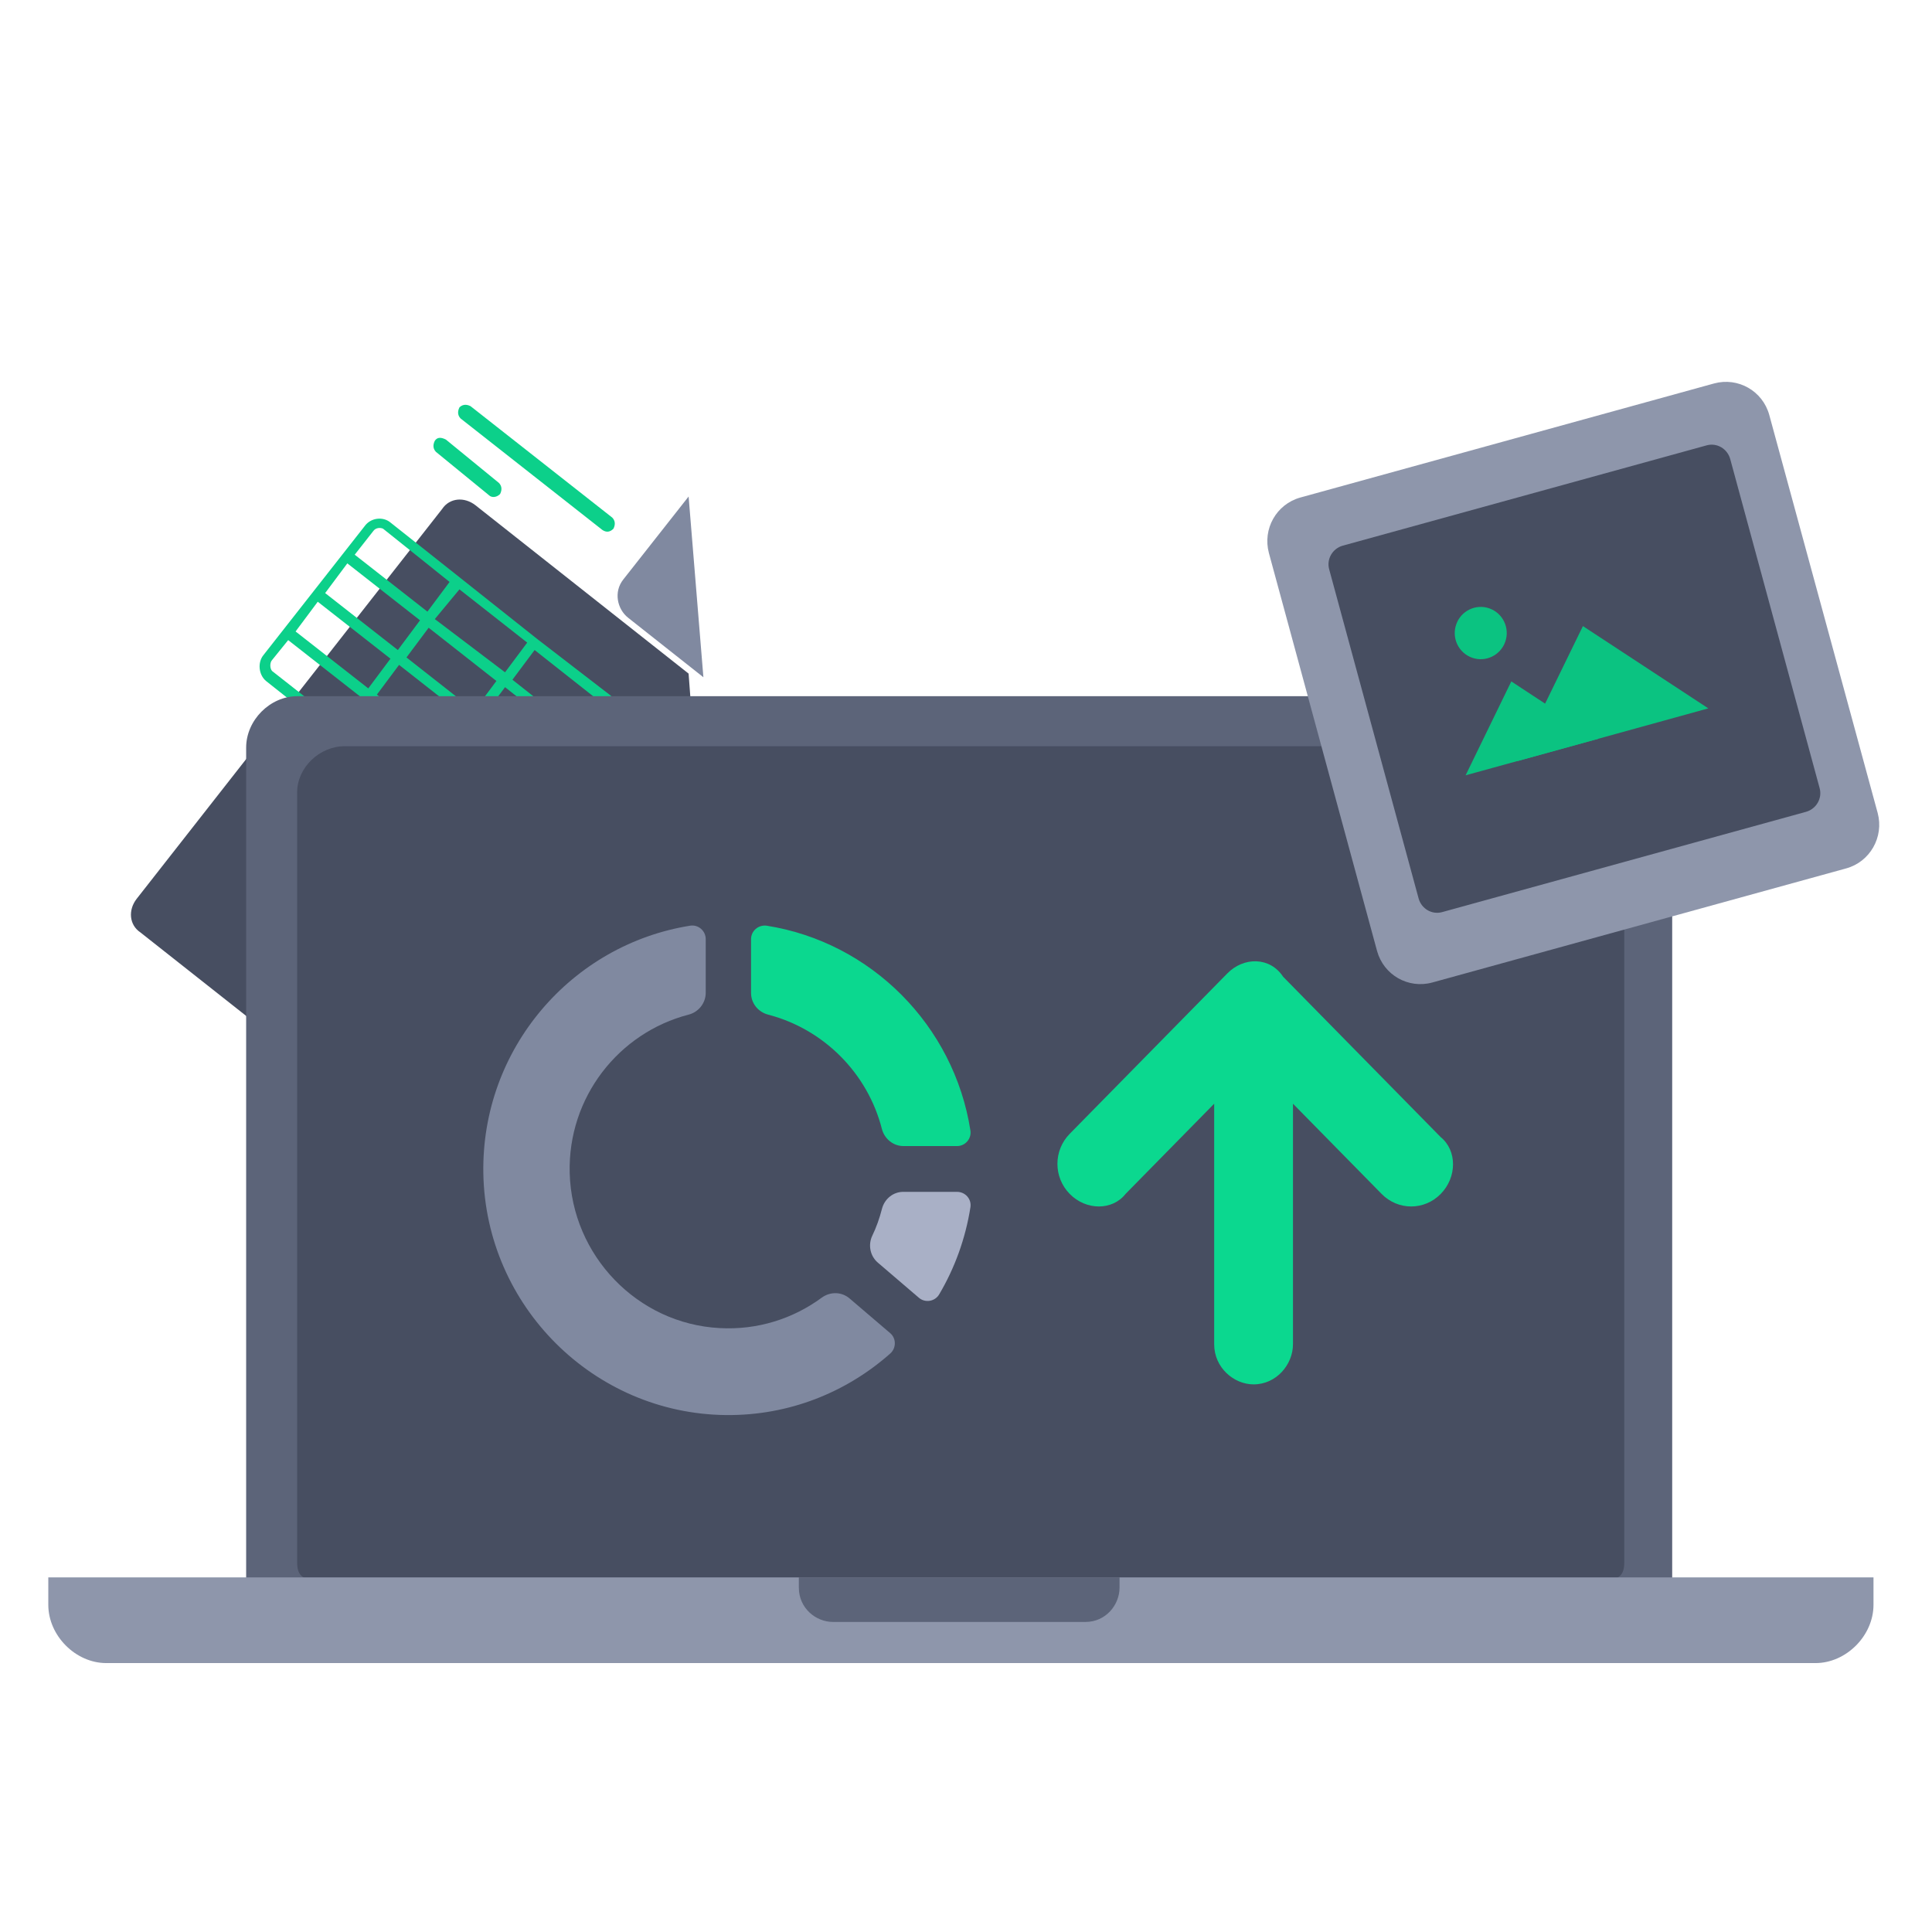 <svg width="120" height="120" viewBox="0 0 120 120" fill="none" xmlns="http://www.w3.org/2000/svg">
<g clip-path="url(#clip0_445_11164)">
<g filter="url(#filter0_d_445_11164)">
<path d="M43.612 42.065L28.995 61.056C28.535 61.748 27.617 61.825 26.928 61.287L8.714 46.909C8.025 46.447 7.949 45.525 8.484 44.833L27.464 20.612C27.923 19.92 28.841 19.843 29.53 20.381L42.77 30.839L43.612 42.065Z" fill="#474E61"/>
</g>
<path d="M37.414 32.916L28.613 25.996C28.46 25.842 28.384 25.611 28.537 25.304C28.69 25.15 28.919 25.073 29.225 25.227L38.026 32.147C38.179 32.301 38.256 32.532 38.103 32.839C37.873 33.07 37.644 33.07 37.414 32.916Z" fill="#0CD08A"/>
<path d="M30.374 30.762L27.083 28.071C26.93 27.917 26.853 27.686 27.006 27.379C27.159 27.148 27.389 27.148 27.695 27.302L30.986 29.993C31.139 30.147 31.215 30.378 31.062 30.685C30.833 30.916 30.527 30.916 30.374 30.762Z" fill="#0CD08A"/>
<path d="M42.771 30.839L38.715 35.991C38.102 36.76 38.332 37.836 39.021 38.375L43.689 42.065" fill="#8089A0"/>
<path d="M37.951 43.219L33.359 39.682L28.614 35.914L24.252 32.454C23.793 32.07 23.027 32.147 22.645 32.685L16.369 40.681C15.986 41.143 16.063 41.912 16.522 42.296L30.298 53.215C30.757 53.599 31.522 53.522 31.905 52.984L38.18 44.987C38.563 44.295 38.486 43.68 37.951 43.219ZM23.41 43.142L24.787 41.297L28.997 44.603L27.619 46.448L23.41 43.142ZM27.236 46.986L25.935 48.678L21.726 45.372L23.027 43.68L27.236 46.986ZM30.833 42.296L29.456 44.142L25.247 40.835L26.624 38.99L30.833 42.296ZM27.007 38.452L28.537 36.606L32.747 39.913L31.369 41.758L27.007 38.452ZM34.66 48.217L29.991 44.526L31.369 42.681L36.037 46.371L34.66 48.217ZM24.711 40.374L20.196 36.837L21.573 34.992L26.088 38.529L24.711 40.374ZM19.736 37.375L24.252 40.912L22.874 42.757L18.359 39.221L19.736 37.375ZM29.609 45.064L34.277 48.755L32.9 50.6L28.231 46.91L29.609 45.064ZM37.645 44.449L36.497 45.91L31.828 42.219L33.206 40.374L37.492 43.757C37.798 43.911 37.798 44.218 37.645 44.449ZM23.793 32.839L27.925 36.145L26.548 37.99L22.032 34.453L23.18 32.992C23.333 32.762 23.639 32.762 23.793 32.839ZM16.905 40.989L17.9 39.759L22.415 43.296L21.114 44.987L16.905 41.681C16.752 41.527 16.752 41.143 16.905 40.989ZM30.757 52.446L26.471 49.062L27.772 47.371L32.441 51.062L31.369 52.369C31.216 52.676 30.91 52.676 30.757 52.446Z" fill="#0CD08A"/>
<path d="M100.896 43.242H18.468C16.772 43.242 15.289 44.733 15.289 46.437V99.89C15.289 101.594 16.772 100.955 18.468 100.955H100.684C102.38 100.955 103.863 101.594 103.863 99.89V46.437C104.075 44.733 102.591 43.242 100.896 43.242Z" fill="#5C6479"/>
<path d="M98.125 46.348H21.415C19.837 46.348 18.457 47.683 18.457 49.208V97.062C18.457 98.587 19.837 98.015 21.415 98.015H97.928C99.506 98.015 100.886 98.587 100.886 97.062V49.208C101.083 47.683 99.703 46.348 98.125 46.348Z" fill="#474E61"/>
<path d="M116.366 97.973V99.677C116.366 101.594 114.671 103.297 112.764 103.297H6.602C4.695 103.297 3 101.594 3 99.677V97.973H116.366Z" fill="#8E96AB"/>
<path d="M69.537 97.973V98.612C69.537 99.677 68.689 100.742 67.418 100.742H51.737C50.678 100.742 49.618 99.89 49.618 98.612V97.973H69.537Z" fill="#5C6479"/>
<path d="M51.035 80.603C49.278 81.896 47.065 82.624 44.692 82.489C39.596 82.22 35.519 77.989 35.385 72.856C35.264 68.14 38.443 64.138 42.774 63.02C43.391 62.859 43.834 62.306 43.834 61.659V58.331C43.834 57.819 43.378 57.415 42.868 57.496C35.506 58.668 29.887 65.136 30.021 72.883C30.168 81.128 36.887 87.811 45.094 87.892C49.01 87.932 52.577 86.477 55.299 84.066C55.675 83.729 55.675 83.122 55.286 82.799L52.778 80.657C52.282 80.226 51.571 80.212 51.035 80.603Z" fill="#8089A0"/>
<path d="M46.649 58.332V61.673C46.649 62.32 47.092 62.859 47.709 63.02C51.169 63.923 53.891 66.658 54.776 70.121C54.937 70.741 55.487 71.185 56.117 71.185H59.443C59.952 71.185 60.355 70.727 60.274 70.215C59.255 63.694 54.106 58.52 47.615 57.496C47.105 57.429 46.649 57.82 46.649 58.332Z" fill="#0BD88F"/>
<path d="M54.777 75.093C54.63 75.672 54.428 76.238 54.174 76.763C53.905 77.343 54.053 78.03 54.536 78.434L57.07 80.603C57.459 80.94 58.063 80.846 58.331 80.401C59.296 78.771 59.967 76.938 60.275 74.985C60.356 74.473 59.953 74.028 59.444 74.028H56.132C55.488 74.015 54.938 74.459 54.777 75.093Z" fill="#A9B0C6"/>
<path d="M76.231 60.461L66.443 70.422C65.424 71.459 65.424 73.12 66.443 74.157C67.463 75.195 69.094 75.195 69.91 74.157L75.415 68.554L75.415 83.496C75.415 84.948 76.639 85.986 77.862 85.986C79.29 85.986 80.309 84.741 80.309 83.496L80.309 68.554L85.815 74.157C86.835 75.195 88.466 75.195 89.485 74.157C90.505 73.12 90.505 71.459 89.485 70.629L79.698 60.668C78.882 59.423 77.251 59.423 76.231 60.461Z" fill="#0BD88F"/>
<path d="M114.662 53.94L88.956 61.027C87.472 61.429 85.946 60.566 85.532 59.069L78.813 34.347C78.414 32.855 79.273 31.32 80.763 30.903L106.468 23.816C107.953 23.414 109.479 24.276 109.893 25.774L116.627 50.5C117.025 51.992 116.146 53.538 114.662 53.94Z" fill="#8E96AB"/>
<path d="M112.182 50.422L89.58 56.651C88.946 56.832 88.292 56.448 88.114 55.81L82.559 35.368C82.38 34.731 82.763 34.073 83.397 33.893L105.998 27.663C106.632 27.483 107.286 27.867 107.465 28.504L113.019 48.946C113.198 49.583 112.816 50.241 112.182 50.422Z" fill="#474E61"/>
<path d="M99.283 45.883L91.032 48.155L93.87 42.324L99.283 45.883Z" fill="#0BC381"/>
<path d="M106.106 43.998L94.226 47.279L98.318 38.888L106.106 43.998Z" fill="#0BC381"/>
<path d="M91.433 40.852C92.274 41.15 93.196 40.706 93.494 39.861C93.791 39.015 93.35 38.087 92.51 37.789C91.669 37.491 90.746 37.934 90.449 38.78C90.152 39.626 90.592 40.553 91.433 40.852Z" fill="#0BC381"/>
</g>
<defs>
<filter id="filter0_d_445_11164" x="-13.867" y="9.028" width="79.48" height="85.612" filterUnits="userSpaceOnUse" color-interpolation-filters="sRGB">
<feFlood flood-opacity="0" result="BackgroundImageFix"/>
<feColorMatrix in="SourceAlpha" type="matrix" values="0 0 0 0 0 0 0 0 0 0 0 0 0 0 0 0 0 0 127 0" result="hardAlpha"/>
<feOffset dy="11"/>
<feGaussianBlur stdDeviation="11"/>
<feColorMatrix type="matrix" values="0 0 0 0 0 0 0 0 0 0 0 0 0 0 0 0 0 0 0.27 0"/>
<feBlend mode="normal" in2="BackgroundImageFix" result="effect1_dropShadow_445_11164"/>
<feBlend mode="normal" in="SourceGraphic" in2="effect1_dropShadow_445_11164" result="shape"/>
</filter>
<clipPath id="clip0_445_11164">
<rect width="120" height="120" fill="white"/>
</clipPath>
</defs>
</svg>
